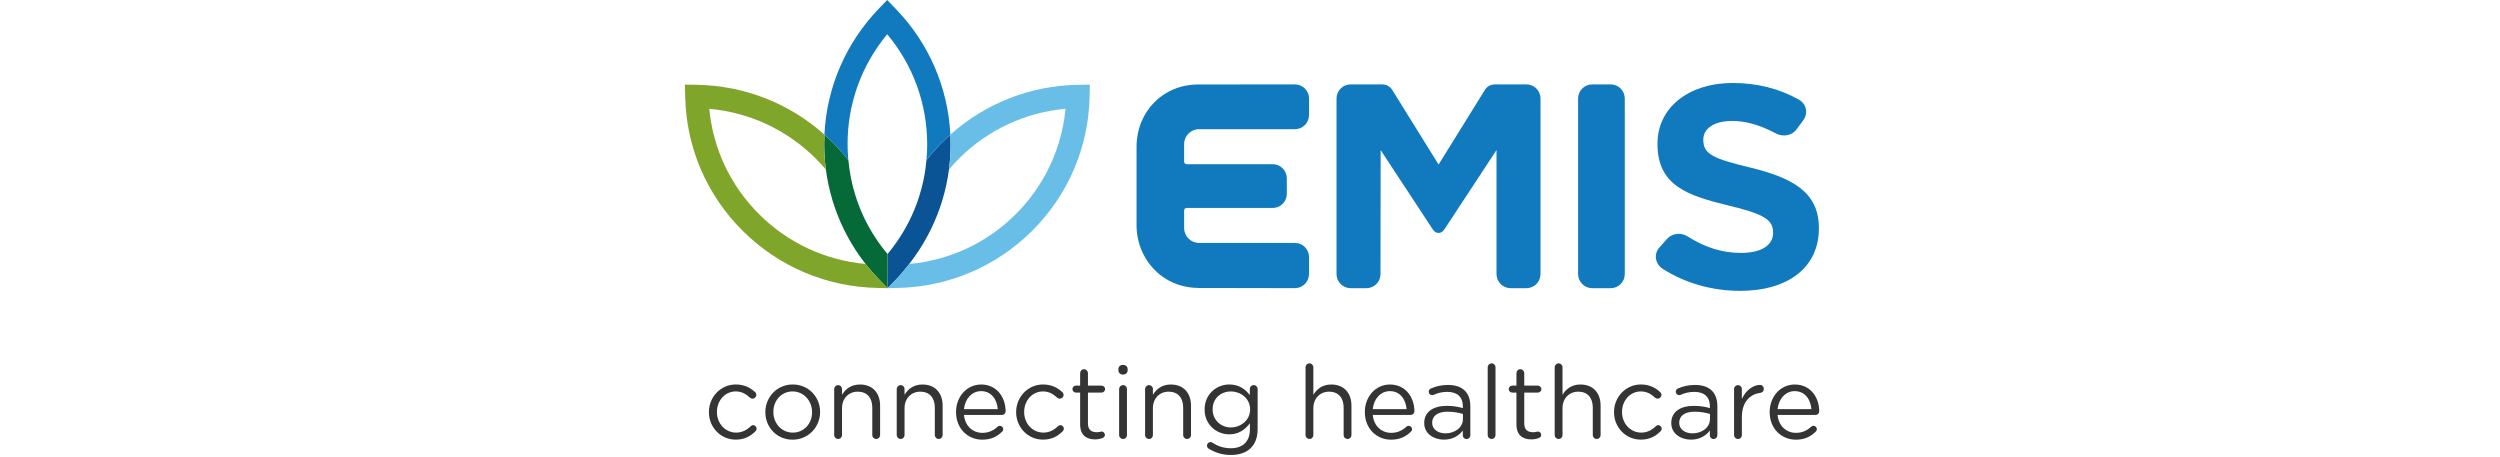 <svg width="438" height="80" viewBox="0 0 438 80" fill="none" xmlns="http://www.w3.org/2000/svg">
<g clip-path="url(#clip0_1259_1423)">
<path d="M162.318 28.046C162.267 28.609 162.2 29.161 162.118 29.719C162.118 29.729 162.113 29.739 162.113 29.744C162.087 29.899 162.062 30.059 162.041 30.214C162.036 30.256 162.026 30.297 162.021 30.343C161.995 30.488 161.969 30.632 161.944 30.782C161.933 30.834 161.923 30.885 161.913 30.937C161.887 31.076 161.856 31.221 161.831 31.36C161.821 31.412 161.81 31.463 161.8 31.515C161.769 31.659 161.739 31.799 161.708 31.943C161.698 31.985 161.687 32.026 161.677 32.067C161.523 32.728 161.349 33.383 161.154 34.028C161.138 34.08 161.123 34.132 161.108 34.183C161.067 34.307 161.031 34.436 160.99 34.56C160.969 34.627 160.949 34.689 160.928 34.756C160.887 34.875 160.846 34.993 160.805 35.112C160.779 35.184 160.754 35.252 160.733 35.324C160.692 35.443 160.651 35.556 160.61 35.67C160.585 35.742 160.554 35.814 160.528 35.886C160.487 36 160.441 36.114 160.395 36.227C160.369 36.299 160.338 36.366 160.313 36.439C160.267 36.552 160.22 36.671 160.174 36.785C160.159 36.816 160.143 36.852 160.133 36.883C160.031 37.125 159.928 37.363 159.82 37.6C159.784 37.683 159.749 37.765 159.713 37.843C159.666 37.941 159.62 38.033 159.574 38.132C159.533 38.219 159.492 38.307 159.451 38.395C159.405 38.488 159.359 38.581 159.313 38.673C159.266 38.761 159.22 38.854 159.174 38.942C159.128 39.03 159.082 39.123 159.036 39.21C158.989 39.303 158.938 39.396 158.887 39.484C158.841 39.572 158.795 39.654 158.748 39.742C158.697 39.84 158.641 39.938 158.584 40.031C158.538 40.108 158.497 40.191 158.451 40.268C158.384 40.382 158.318 40.501 158.251 40.614C158.215 40.676 158.179 40.733 158.143 40.795C158.041 40.965 157.938 41.136 157.83 41.301C157.794 41.363 157.753 41.419 157.718 41.476C157.646 41.59 157.574 41.703 157.497 41.817C157.451 41.884 157.405 41.951 157.358 42.018C157.287 42.121 157.22 42.224 157.148 42.328C157.102 42.4 157.051 42.467 156.999 42.534C156.928 42.632 156.861 42.736 156.789 42.834C156.738 42.901 156.692 42.968 156.64 43.04C156.569 43.143 156.492 43.241 156.415 43.344C156.369 43.406 156.317 43.474 156.271 43.535C156.189 43.644 156.102 43.752 156.015 43.861C155.974 43.912 155.933 43.969 155.892 44.021C155.763 44.181 155.635 44.341 155.502 44.501L155.512 50.477L156.989 48.97C157.835 48.093 158.564 47.184 159.302 46.24C163.959 40.263 166.549 32.939 166.549 25.28C166.549 24.712 166.534 24.145 166.508 23.582C166.042 24 165.585 24.428 165.139 24.872C164.123 25.884 163.185 26.942 162.318 28.046Z" fill="#0A5495"/>
<path d="M155.507 50.483L155.497 44.506C155.364 44.346 155.235 44.186 155.102 44.026C155.061 43.974 155.015 43.917 154.974 43.866C154.887 43.757 154.805 43.649 154.717 43.541C154.666 43.479 154.62 43.412 154.569 43.35C154.492 43.246 154.415 43.148 154.343 43.045C154.292 42.978 154.24 42.906 154.194 42.839C154.122 42.741 154.051 42.637 153.979 42.539C153.928 42.472 153.881 42.4 153.83 42.328C153.758 42.224 153.692 42.127 153.62 42.023C153.574 41.956 153.527 41.889 153.481 41.817C153.404 41.703 153.333 41.59 153.261 41.476C153.225 41.419 153.184 41.363 153.148 41.301C153.04 41.136 152.938 40.965 152.835 40.795C152.794 40.723 152.748 40.65 152.707 40.583C152.645 40.48 152.584 40.377 152.522 40.274C152.471 40.191 152.425 40.103 152.379 40.021C152.327 39.928 152.276 39.84 152.225 39.747C152.173 39.654 152.127 39.566 152.076 39.474C152.03 39.386 151.984 39.298 151.938 39.215C151.886 39.123 151.84 39.025 151.789 38.932C151.748 38.849 151.707 38.767 151.661 38.684C151.609 38.586 151.563 38.483 151.512 38.385C151.476 38.307 151.44 38.23 151.404 38.157C151.353 38.049 151.302 37.941 151.25 37.837C151.23 37.796 151.209 37.75 151.194 37.708C151.071 37.435 150.948 37.161 150.835 36.888C150.819 36.857 150.809 36.826 150.794 36.795C150.742 36.666 150.691 36.542 150.64 36.413C150.619 36.356 150.594 36.299 150.573 36.243C150.522 36.119 150.476 35.99 150.43 35.866C150.409 35.809 150.383 35.747 150.363 35.69C150.317 35.561 150.271 35.432 150.224 35.308C150.204 35.252 150.183 35.2 150.168 35.143C150.122 35.009 150.076 34.875 150.03 34.741C150.014 34.699 149.999 34.653 149.989 34.612C149.937 34.462 149.891 34.317 149.845 34.168C149.845 34.168 149.845 34.168 149.845 34.163C149.63 33.461 149.435 32.754 149.27 32.036C149.265 32.01 149.26 31.985 149.255 31.959C149.219 31.799 149.183 31.639 149.153 31.479C149.147 31.448 149.137 31.417 149.132 31.386C149.096 31.226 149.065 31.061 149.035 30.901C149.029 30.88 149.024 30.854 149.024 30.834C148.855 29.92 148.722 28.996 148.635 28.062C147.768 26.952 146.824 25.889 145.814 24.883C145.367 24.439 144.911 24.01 144.444 23.592C144.419 24.134 144.403 24.681 144.403 25.228C144.403 32.919 146.957 40.263 151.65 46.25C152.394 47.195 153.184 48.108 154.035 48.986L155.507 50.483Z" fill="#066938"/>
<path d="M154.03 48.981C153.184 48.103 152.389 47.195 151.645 46.245C144.598 45.61 138.048 42.565 133.002 37.538C127.981 32.537 124.924 26.044 124.267 19.061C131.314 19.695 137.864 22.741 142.911 27.768C143.536 28.387 144.126 29.032 144.69 29.698C144.495 28.227 144.398 26.73 144.398 25.223C144.398 24.676 144.413 24.129 144.439 23.587C138.295 18.096 130.442 15.009 122.128 14.859L120 14.823L120.046 16.945C120.231 25.817 123.806 34.157 130.104 40.428C136.428 46.725 144.839 50.286 153.784 50.447L155.394 50.488H155.507L154.03 48.981Z" fill="#80A52B"/>
<path d="M145.808 24.877C146.819 25.884 147.762 26.947 148.629 28.057C148.542 27.117 148.496 26.173 148.496 25.223C148.496 18.147 150.947 11.401 155.44 6.003C159.969 11.412 162.441 18.178 162.441 25.285C162.441 26.209 162.4 27.133 162.313 28.047C163.18 26.942 164.118 25.884 165.129 24.877C165.575 24.433 166.031 24.005 166.498 23.587C166.093 15.308 162.723 7.53 156.912 1.528L155.435 0L153.958 1.533C148.178 7.541 144.829 15.319 144.439 23.587C144.906 24.005 145.362 24.433 145.808 24.877Z" fill="#117ABF"/>
<path d="M188.814 14.859C180.5 15.009 172.648 18.096 166.503 23.592C166.529 24.155 166.544 24.723 166.544 25.29C166.544 26.028 166.519 26.766 166.473 27.499C166.467 27.597 166.457 27.695 166.452 27.799C166.437 28.015 166.416 28.237 166.396 28.454C166.391 28.526 166.38 28.593 166.375 28.666C166.36 28.805 166.344 28.939 166.329 29.079C166.324 29.136 166.314 29.197 166.308 29.254C166.288 29.409 166.273 29.564 166.252 29.713C166.821 29.043 167.401 28.392 168.032 27.768C173.079 22.741 179.628 19.695 186.675 19.061C186.019 26.044 182.967 32.537 177.941 37.543C172.894 42.57 166.344 45.615 159.297 46.25C158.559 47.195 157.825 48.108 156.984 48.981L155.507 50.488L157.159 50.452C166.103 50.292 174.515 46.73 180.839 40.434C187.137 34.157 190.712 25.817 190.896 16.95L190.942 14.828L188.814 14.859Z" fill="#69BEE7"/>
<path d="M306.732 29.378C300.192 27.804 298.423 27.03 298.423 24.547V24.444C298.423 22.467 300.398 21.187 303.454 21.187C305.86 21.187 308.373 21.904 311.143 23.381C312.415 24.057 313.979 23.742 314.784 22.637L315.953 21.043C316.374 20.47 316.533 19.747 316.384 19.066C316.236 18.39 315.815 17.827 315.199 17.476C311.768 15.53 307.85 14.539 303.557 14.539C295.802 14.539 290.391 18.901 290.391 25.146V25.249C290.391 32.465 295.571 34.261 302.88 36.016C308.978 37.481 310.645 38.488 310.645 40.697V40.8C310.645 42.999 308.542 44.31 305.019 44.31C301.777 44.31 298.72 43.365 295.674 41.425C295.187 41.115 294.638 40.97 294.099 40.97C293.33 40.97 292.581 41.275 292.063 41.858L290.725 43.355C290.237 43.902 290.027 44.594 290.124 45.301C290.232 46.039 290.678 46.705 291.345 47.128C295.315 49.631 299.987 50.957 304.849 50.957C313.374 50.957 318.667 46.777 318.667 40.041V39.938C318.682 33.6 313.902 31.133 306.732 29.378Z" fill="#117ABF"/>
<path d="M282.2 14.787H278.944C277.584 14.787 276.482 15.897 276.482 17.259V48.016C276.482 49.378 277.59 50.488 278.944 50.488H282.2C283.56 50.488 284.662 49.378 284.662 48.016V17.259C284.662 15.897 283.56 14.787 282.2 14.787Z" fill="#117ABF"/>
<path d="M267.434 14.787H261.962C261.146 14.787 260.536 15.143 260.151 15.757C259.9 16.155 252.079 28.769 252.038 28.831C251.997 28.769 244.175 16.155 243.924 15.757C243.534 15.143 242.929 14.787 242.108 14.787H236.62C235.261 14.787 234.158 15.897 234.158 17.259V48.016C234.158 49.378 235.261 50.488 236.62 50.488H239.405C240.764 50.488 241.867 49.378 241.867 48.016L241.888 26.292C241.888 26.292 250.545 39.453 250.925 40.041L250.955 40.088C251.278 40.599 251.653 40.831 252.038 40.81C252.422 40.831 252.797 40.599 253.12 40.088C253.13 40.072 253.14 40.057 253.151 40.041C253.525 39.453 262.188 26.292 262.188 26.292V48.016C262.188 49.378 263.29 50.488 264.649 50.488H267.434C268.794 50.488 269.896 49.378 269.896 48.016V17.259C269.896 15.897 268.794 14.787 267.434 14.787Z" fill="#117ABF"/>
<path d="M226.88 14.787L209.955 14.797C203.78 14.797 199.123 19.515 199.123 25.77V39.484C199.123 42.741 200.518 45.806 202.944 47.902L203.288 48.181C205.175 49.667 207.524 50.452 210.068 50.452L226.875 50.483C228.234 50.483 229.342 49.368 229.342 48V45.043C229.342 43.675 228.24 42.56 226.875 42.56H210.063C208.627 42.56 207.457 41.383 207.457 39.938V36.888C207.457 36.635 207.663 36.428 207.914 36.428H223.131C224.419 36.361 225.45 35.277 225.45 33.956V31.247C225.45 29.879 224.342 28.764 222.983 28.764H207.914C207.663 28.764 207.457 28.563 207.457 28.305V25.254C207.457 23.809 208.627 22.632 210.063 22.632H226.875C228.234 22.632 229.342 21.517 229.342 20.15V17.254C229.347 15.902 228.245 14.787 226.88 14.787Z" fill="#117ABF"/>
<path d="M124.201 72.232V72.196C124.201 69.579 126.226 67.36 128.914 67.36C130.442 67.36 131.478 67.948 132.294 68.702C132.402 68.79 132.509 68.97 132.509 69.187C132.509 69.564 132.207 69.848 131.853 69.848C131.673 69.848 131.514 69.775 131.407 69.688C130.75 69.079 130.001 68.578 128.899 68.578C127.032 68.578 125.606 70.173 125.606 72.16V72.196C125.606 74.199 127.068 75.793 128.986 75.793C130.037 75.793 130.873 75.308 131.55 74.663C131.637 74.576 131.766 74.483 131.94 74.483C132.279 74.483 132.561 74.787 132.561 75.107C132.561 75.267 132.489 75.427 132.381 75.535C131.509 76.413 130.458 77.022 128.909 77.022C126.226 77.032 124.201 74.828 124.201 72.232Z" fill="#343434"/>
<path d="M134.089 72.232V72.196C134.089 69.579 136.12 67.36 138.895 67.36C141.654 67.36 143.68 69.543 143.68 72.16V72.196C143.68 74.808 141.633 77.032 138.859 77.032C136.099 77.032 134.089 74.849 134.089 72.232ZM142.275 72.232V72.196C142.275 70.209 140.797 68.578 138.859 68.578C136.869 68.578 135.494 70.209 135.494 72.16V72.196C135.494 74.183 136.956 75.793 138.895 75.793C140.885 75.799 142.275 74.183 142.275 72.232Z" fill="#343434"/>
<path d="M146.152 68.17C146.152 67.794 146.455 67.474 146.829 67.474C147.219 67.474 147.522 67.778 147.522 68.17V69.172C148.127 68.17 149.086 67.365 150.671 67.365C152.897 67.365 154.194 68.867 154.194 71.071V76.212C154.194 76.604 153.892 76.908 153.517 76.908C153.127 76.908 152.825 76.604 152.825 76.212V71.412C152.825 69.693 151.897 68.619 150.281 68.619C148.696 68.619 147.522 69.786 147.522 71.52V76.212C147.522 76.604 147.234 76.908 146.845 76.908C146.455 76.908 146.152 76.604 146.152 76.212V68.17Z" fill="#343434"/>
<path d="M157.107 68.17C157.107 67.794 157.41 67.474 157.784 67.474C158.174 67.474 158.477 67.778 158.477 68.17V69.172C159.082 68.17 160.041 67.365 161.626 67.365C163.852 67.365 165.149 68.867 165.149 71.071V76.212C165.149 76.604 164.847 76.908 164.472 76.908C164.083 76.908 163.78 76.604 163.78 76.212V71.412C163.78 69.693 162.852 68.619 161.236 68.619C159.651 68.619 158.477 69.786 158.477 71.52V76.212C158.477 76.604 158.19 76.908 157.8 76.908C157.41 76.908 157.107 76.604 157.107 76.212V68.17Z" fill="#343434"/>
<path d="M172.089 77.032C169.56 77.032 167.499 75.081 167.499 72.217V72.181C167.499 69.512 169.366 67.365 171.909 67.365C174.633 67.365 176.182 69.605 176.182 72.057C176.182 72.434 175.879 72.702 175.541 72.702H168.889C169.083 74.71 170.489 75.835 172.125 75.835C173.263 75.835 174.099 75.386 174.776 74.761C174.884 74.674 175.007 74.601 175.166 74.601C175.505 74.601 175.771 74.87 175.771 75.19C175.771 75.35 175.7 75.51 175.556 75.639C174.689 76.48 173.653 77.032 172.089 77.032ZM174.812 71.68C174.669 69.997 173.71 68.526 171.879 68.526C170.279 68.526 169.068 69.868 168.889 71.68H174.812Z" fill="#343434"/>
<path d="M178.028 72.232V72.196C178.028 69.579 180.054 67.36 182.741 67.36C184.27 67.36 185.306 67.948 186.121 68.702C186.229 68.79 186.337 68.97 186.337 69.187C186.337 69.564 186.034 69.848 185.68 69.848C185.501 69.848 185.342 69.775 185.234 69.688C184.578 69.079 183.829 68.578 182.726 68.578C180.859 68.578 179.433 70.173 179.433 72.16V72.196C179.433 74.199 180.895 75.793 182.813 75.793C183.865 75.793 184.701 75.308 185.378 74.663C185.465 74.576 185.593 74.483 185.767 74.483C186.106 74.483 186.388 74.787 186.388 75.107C186.388 75.267 186.316 75.427 186.208 75.535C185.337 76.413 184.285 77.022 182.736 77.022C180.059 77.032 178.028 74.828 178.028 72.232Z" fill="#343434"/>
<path d="M189.24 74.364V68.779H188.491C188.173 68.779 187.886 68.496 187.886 68.17C187.886 67.83 188.173 67.561 188.491 67.561H189.24V65.378C189.24 65.001 189.527 64.681 189.917 64.681C190.291 64.681 190.609 65.001 190.609 65.378V67.561H192.994C193.332 67.561 193.615 67.845 193.615 68.17C193.615 68.511 193.327 68.779 192.994 68.779H190.609V74.188C190.609 75.314 191.23 75.726 192.158 75.726C192.64 75.726 192.886 75.603 192.994 75.603C193.312 75.603 193.579 75.871 193.579 76.191C193.579 76.444 193.42 76.64 193.189 76.728C192.799 76.888 192.368 76.981 191.835 76.981C190.358 76.981 189.24 76.243 189.24 74.364Z" fill="#343434"/>
<path d="M195.943 64.661C195.943 64.212 196.302 63.928 196.743 63.928C197.205 63.928 197.564 64.217 197.564 64.661V64.893C197.564 65.321 197.21 65.626 196.743 65.626C196.297 65.626 195.943 65.321 195.943 64.893V64.661ZM196.071 68.17C196.071 67.793 196.374 67.474 196.748 67.474C197.138 67.474 197.441 67.778 197.441 68.17V76.212C197.441 76.604 197.154 76.908 196.764 76.908C196.374 76.908 196.071 76.604 196.071 76.212V68.17Z" fill="#343434"/>
<path d="M200.621 68.17C200.621 67.794 200.923 67.474 201.298 67.474C201.687 67.474 201.99 67.778 201.99 68.17V69.172C202.595 68.17 203.554 67.365 205.139 67.365C207.365 67.365 208.663 68.867 208.663 71.071V76.212C208.663 76.604 208.36 76.908 207.986 76.908C207.596 76.908 207.293 76.604 207.293 76.212V71.412C207.293 69.693 206.365 68.619 204.749 68.619C203.165 68.619 201.99 69.786 201.99 71.52V76.212C201.99 76.604 201.703 76.908 201.313 76.908C200.923 76.908 200.621 76.604 200.621 76.212V68.17Z" fill="#343434"/>
<path d="M211.812 78.627C211.596 78.519 211.458 78.307 211.458 78.054C211.458 77.75 211.761 77.445 212.079 77.445C212.202 77.445 212.294 77.481 212.381 77.533C213.34 78.178 214.443 78.534 215.638 78.534C217.664 78.534 218.982 77.409 218.982 75.241V74.147C218.182 75.221 217.059 76.098 215.371 76.098C213.166 76.098 211.048 74.431 211.048 71.763V71.726C211.048 69.022 213.181 67.36 215.371 67.36C217.1 67.36 218.218 68.217 218.967 69.223V68.165C218.967 67.788 219.249 67.468 219.644 67.468C220.033 67.468 220.336 67.788 220.336 68.165V75.2C220.336 76.63 219.91 77.724 219.161 78.477C218.341 79.303 217.115 79.711 215.658 79.711C214.253 79.716 212.971 79.344 211.812 78.627ZM219.018 71.752V71.716C219.018 69.817 217.382 68.583 215.638 68.583C213.894 68.583 212.453 69.801 212.453 71.701V71.737C212.453 73.6 213.93 74.89 215.638 74.89C217.382 74.885 219.018 73.61 219.018 71.752Z" fill="#343434"/>
<path d="M228.732 64.356C228.732 63.979 229.035 63.659 229.409 63.659C229.799 63.659 230.101 63.979 230.101 64.356V69.172C230.707 68.17 231.666 67.365 233.25 67.365C235.476 67.365 236.774 68.867 236.774 71.071V76.212C236.774 76.604 236.471 76.908 236.097 76.908C235.707 76.908 235.405 76.604 235.405 76.212V71.412C235.405 69.693 234.476 68.619 232.861 68.619C231.276 68.619 230.101 69.786 230.101 71.52V76.212C230.101 76.604 229.814 76.908 229.424 76.908C229.035 76.908 228.732 76.604 228.732 76.212V64.356Z" fill="#343434"/>
<path d="M243.708 77.032C241.18 77.032 239.118 75.081 239.118 72.217V72.181C239.118 69.512 240.985 67.365 243.529 67.365C246.252 67.365 247.801 69.605 247.801 72.057C247.801 72.434 247.498 72.702 247.16 72.702H240.508C240.703 74.71 242.108 75.835 243.744 75.835C244.883 75.835 245.719 75.386 246.396 74.761C246.503 74.674 246.627 74.601 246.786 74.601C247.124 74.601 247.391 74.87 247.391 75.19C247.391 75.35 247.319 75.51 247.175 75.639C246.309 76.48 245.273 77.032 243.708 77.032ZM246.432 71.68C246.288 69.997 245.329 68.526 243.498 68.526C241.898 68.526 240.687 69.868 240.508 71.68H246.432Z" fill="#343434"/>
<path d="M249.524 74.132V74.096C249.524 72.144 251.125 71.107 253.458 71.107C254.633 71.107 255.469 71.267 256.289 71.499V71.179C256.289 69.512 255.274 68.656 253.551 68.656C252.627 68.656 251.843 68.872 251.166 69.177C251.078 69.213 250.986 69.228 250.914 69.228C250.596 69.228 250.309 68.96 250.309 68.64C250.309 68.351 250.504 68.139 250.684 68.067C251.591 67.675 252.515 67.443 253.689 67.443C254.987 67.443 255.987 67.783 256.659 68.465C257.279 69.089 257.602 69.987 257.602 71.169V76.237C257.602 76.63 257.315 76.919 256.946 76.919C256.556 76.919 256.284 76.635 256.284 76.273V75.432C255.643 76.273 254.576 77.027 252.956 77.027C251.253 77.017 249.524 76.031 249.524 74.132ZM256.305 73.414V72.521C255.628 72.325 254.72 72.129 253.602 72.129C251.873 72.129 250.914 72.883 250.914 74.044V74.08C250.914 75.241 251.981 75.923 253.227 75.923C254.92 75.923 256.305 74.885 256.305 73.414Z" fill="#343434"/>
<path d="M260.644 64.356C260.644 63.979 260.946 63.659 261.321 63.659C261.711 63.659 262.013 63.979 262.013 64.356V76.212C262.013 76.604 261.726 76.908 261.336 76.908C260.946 76.908 260.644 76.604 260.644 76.212V64.356Z" fill="#343434"/>
<path d="M265.68 74.364V68.779H264.931C264.614 68.779 264.326 68.496 264.326 68.17C264.326 67.83 264.614 67.561 264.931 67.561H265.68V65.378C265.68 65.001 265.968 64.681 266.357 64.681C266.732 64.681 267.05 65.001 267.05 65.378V67.561H269.435C269.773 67.561 270.055 67.845 270.055 68.17C270.055 68.511 269.768 68.779 269.435 68.779H267.05V74.188C267.05 75.314 267.67 75.726 268.599 75.726C269.081 75.726 269.327 75.603 269.435 75.603C269.753 75.603 270.019 75.871 270.019 76.191C270.019 76.444 269.86 76.64 269.63 76.728C269.24 76.888 268.809 76.981 268.276 76.981C266.798 76.981 265.68 76.243 265.68 74.364Z" fill="#343434"/>
<path d="M272.384 64.356C272.384 63.979 272.686 63.659 273.061 63.659C273.451 63.659 273.753 63.979 273.753 64.356V69.172C274.358 68.17 275.318 67.365 276.902 67.365C279.128 67.365 280.426 68.867 280.426 71.071V76.212C280.426 76.604 280.123 76.908 279.749 76.908C279.359 76.908 279.056 76.604 279.056 76.212V71.412C279.056 69.693 278.128 68.619 276.513 68.619C274.928 68.619 273.753 69.786 273.753 71.52V76.212C273.753 76.604 273.466 76.908 273.076 76.908C272.686 76.908 272.384 76.604 272.384 76.212V64.356Z" fill="#343434"/>
<path d="M282.775 72.232V72.196C282.775 69.579 284.806 67.36 287.488 67.36C289.017 67.36 290.053 67.948 290.868 68.702C290.976 68.79 291.084 68.97 291.084 69.187C291.084 69.564 290.781 69.848 290.427 69.848C290.248 69.848 290.089 69.775 289.981 69.688C289.324 69.079 288.576 68.578 287.473 68.578C285.606 68.578 284.18 70.173 284.18 72.16V72.196C284.18 74.199 285.642 75.793 287.56 75.793C288.611 75.793 289.447 75.308 290.124 74.663C290.212 74.576 290.34 74.483 290.514 74.483C290.853 74.483 291.135 74.787 291.135 75.107C291.135 75.267 291.063 75.427 290.955 75.535C290.083 76.413 289.032 77.022 287.483 77.022C284.801 77.032 282.775 74.828 282.775 72.232Z" fill="#343434"/>
<path d="M292.807 74.132V74.096C292.807 72.144 294.407 71.107 296.741 71.107C297.915 71.107 298.751 71.267 299.572 71.499V71.179C299.572 69.512 298.556 68.656 296.833 68.656C295.91 68.656 295.125 68.872 294.448 69.177C294.361 69.213 294.269 69.228 294.197 69.228C293.879 69.228 293.592 68.96 293.592 68.64C293.592 68.351 293.787 68.139 293.966 68.067C294.874 67.675 295.797 67.443 296.972 67.443C298.269 67.443 299.269 67.783 299.941 68.465C300.562 69.089 300.885 69.987 300.885 71.169V76.237C300.885 76.63 300.598 76.919 300.228 76.919C299.833 76.919 299.567 76.635 299.567 76.273V75.432C298.926 76.273 297.859 77.027 296.238 77.027C294.535 77.017 292.807 76.031 292.807 74.132ZM299.587 73.414V72.521C298.91 72.325 298.002 72.129 296.884 72.129C295.156 72.129 294.197 72.883 294.197 74.044V74.08C294.197 75.241 295.264 75.923 296.51 75.923C298.197 75.923 299.587 74.885 299.587 73.414Z" fill="#343434"/>
<path d="M303.803 68.17C303.803 67.794 304.106 67.474 304.48 67.474C304.87 67.474 305.173 67.778 305.173 68.17V69.91C305.85 68.367 307.183 67.437 308.342 67.437C308.753 67.437 309.019 67.742 309.019 68.134C309.019 68.511 308.768 68.779 308.414 68.831C306.634 69.048 305.178 70.39 305.178 73.058V76.212C305.178 76.588 304.891 76.908 304.501 76.908C304.111 76.908 303.808 76.604 303.808 76.212V68.17H303.803Z" fill="#343434"/>
<path d="M314.635 77.032C312.107 77.032 310.045 75.081 310.045 72.217V72.181C310.045 69.512 311.912 67.365 314.456 67.365C317.179 67.365 318.728 69.605 318.728 72.057C318.728 72.434 318.426 72.702 318.087 72.702H311.43C311.625 74.71 313.03 75.835 314.666 75.835C315.805 75.835 316.641 75.386 317.318 74.761C317.425 74.674 317.549 74.601 317.708 74.601C318.046 74.601 318.313 74.87 318.313 75.19C318.313 75.35 318.241 75.51 318.097 75.639C317.236 76.48 316.2 77.032 314.635 77.032ZM317.359 71.68C317.215 69.997 316.256 68.526 314.425 68.526C312.825 68.526 311.614 69.868 311.435 71.68H317.359Z" fill="#343434"/>
</g>
<defs>
<clipPath id="clip0_1259_1423">
<rect width="199" height="80" fill="white" transform="translate(120)"/>
</clipPath>
</defs>
</svg>
